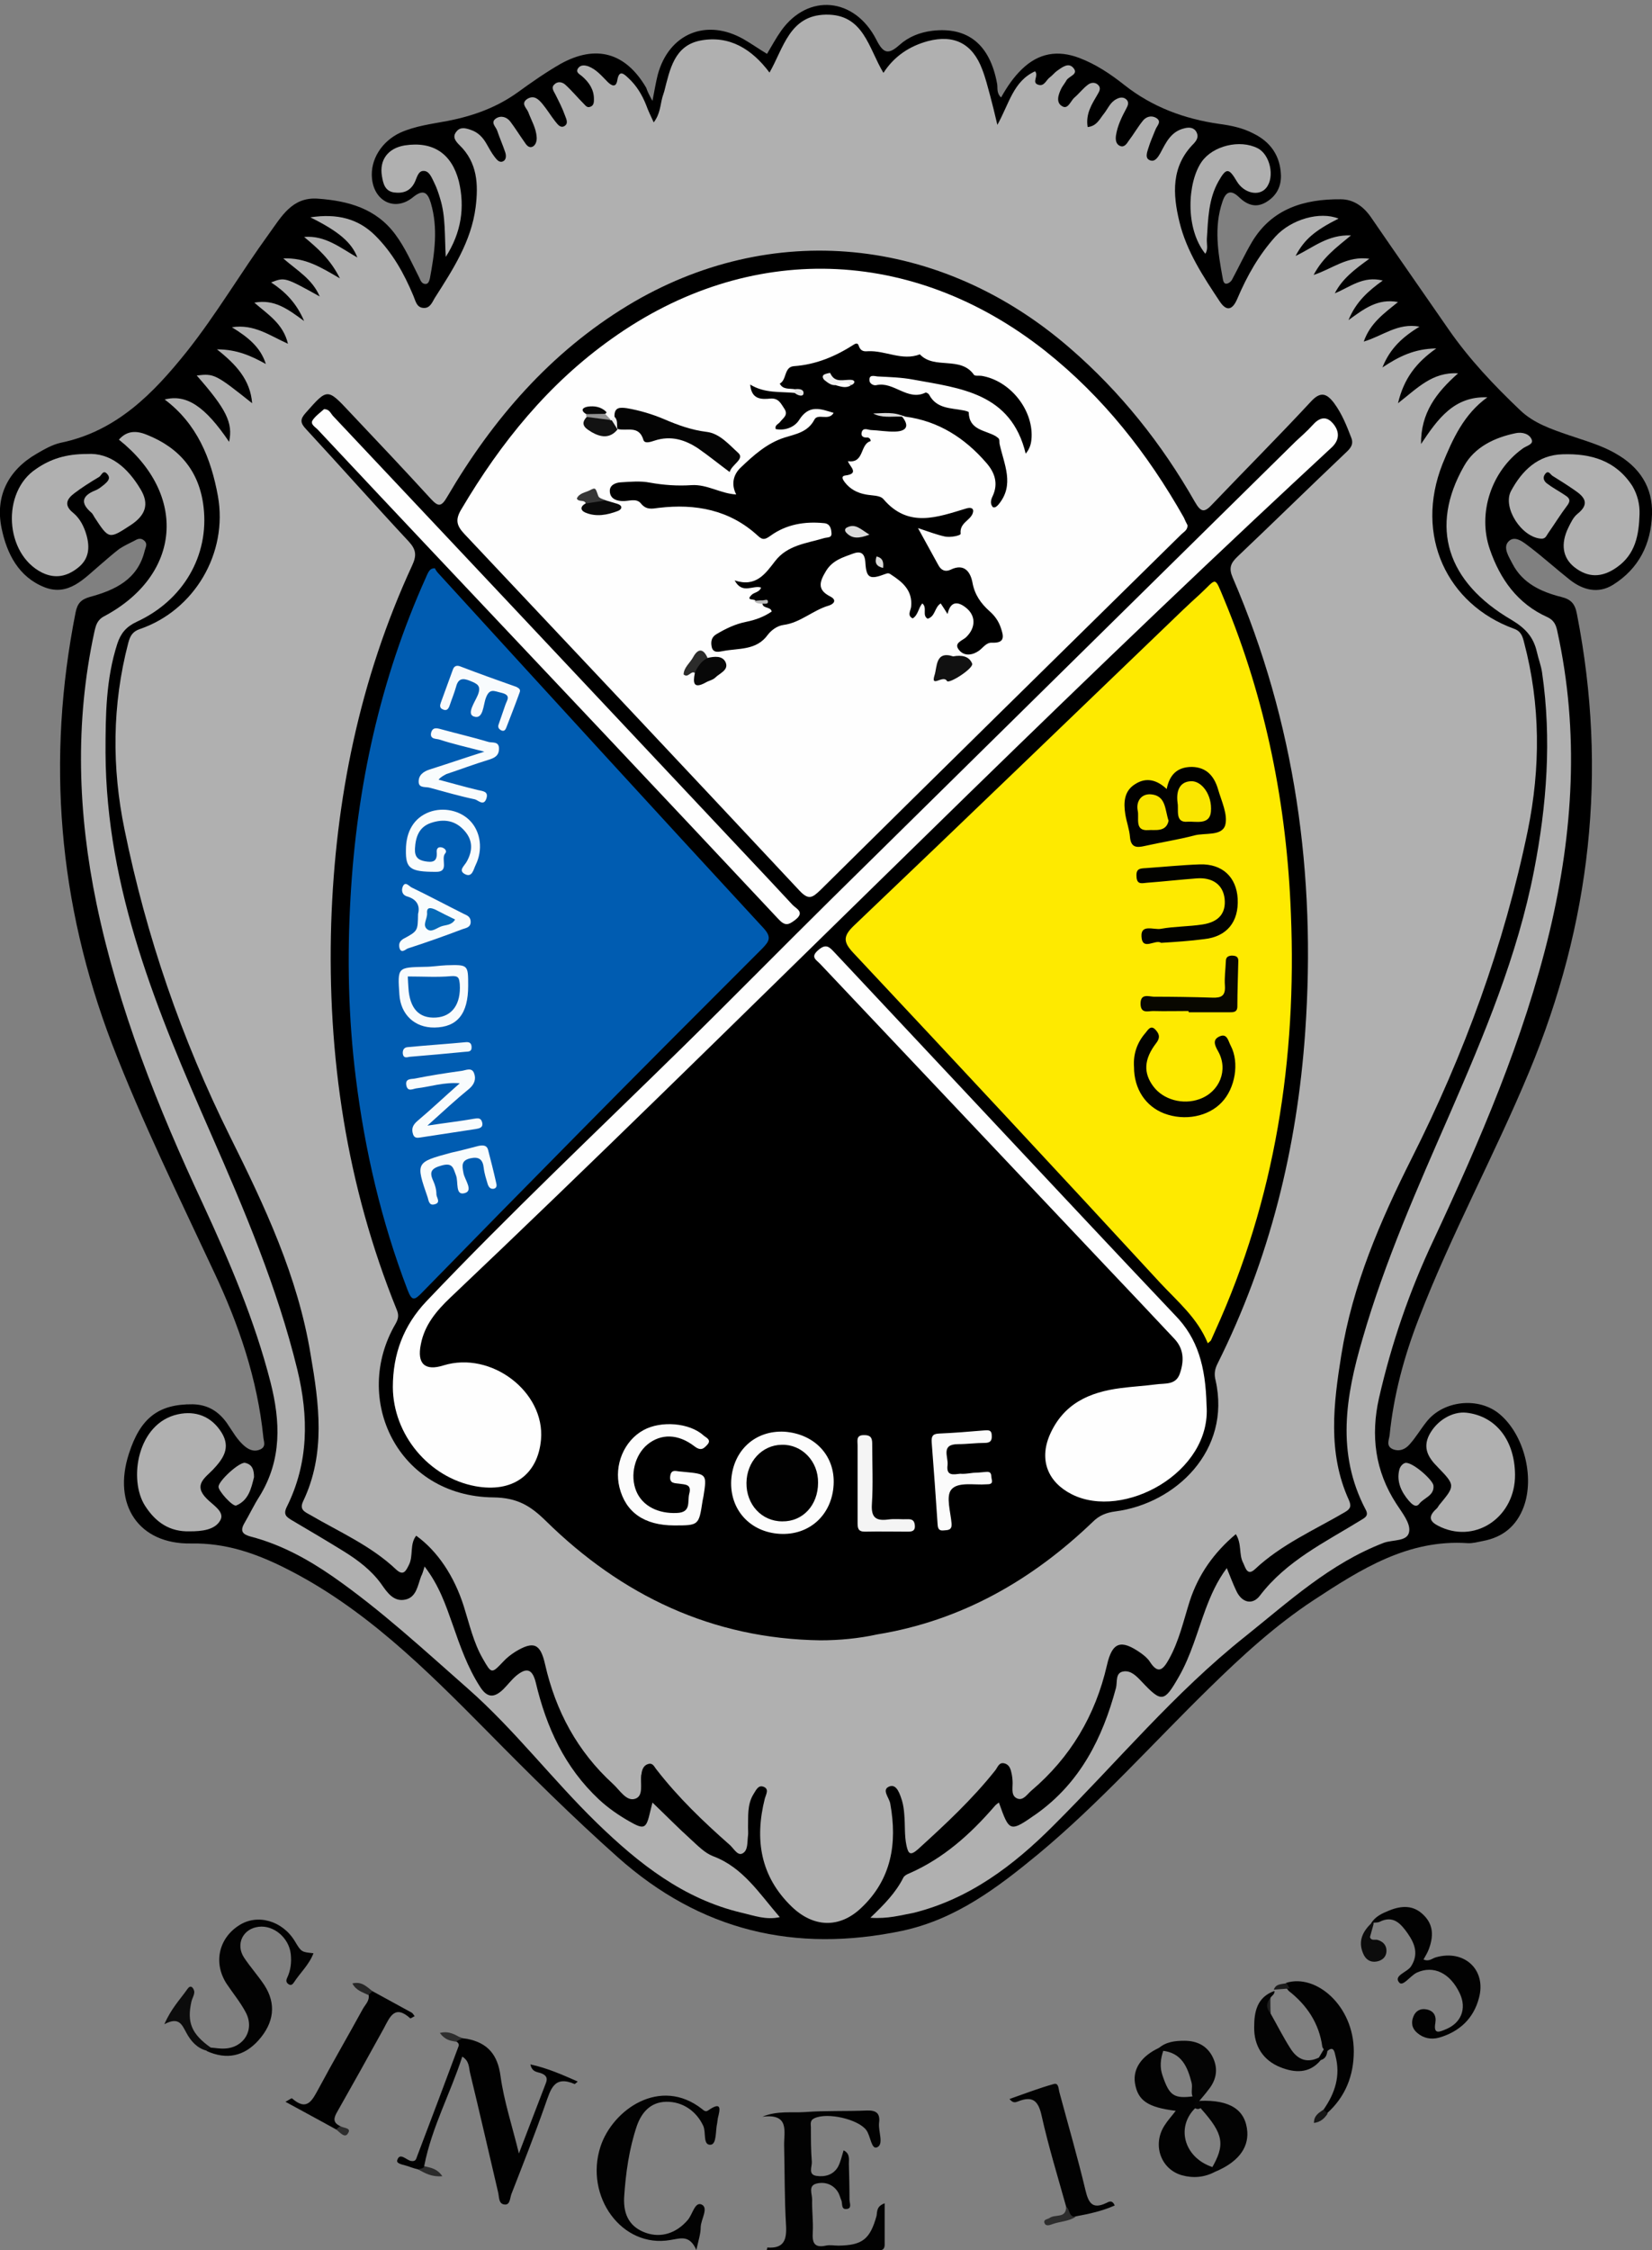 <?xml version="1.0" encoding="utf-8"?>
<!-- Generator: Adobe Illustrator 26.0.1, SVG Export Plug-In . SVG Version: 6.00 Build 0)  -->
<svg version="1.2" baseProfile="tiny" id="Layer_1" xmlns="http://www.w3.org/2000/svg" xmlns:xlink="http://www.w3.org/1999/xlink"
	 x="0px" y="0px" viewBox="0 0 530.7 722.7" overflow="visible" xml:space="preserve">
<rect x="0" y="0" width="530.7" height="722.7" fill="#808080" stroke="none"/>
<g>
	<path d="M209.6,32.4c0.7-3.6,1.1-6,1.7-8.4c3.6-13.3,15.7-18.2,27.6-11.4c2.6,1.5,5,3.2,7.5,4.7c1.5-2.5,2.9-5.1,4.6-7.5
		c8.6-12,23.5-10.7,30.5,2.9c2.3,4.6,3.9,4.9,7.5,1.7c2.9-2.6,6.5-4,10.4-4.5c11.5-1.4,18.6,4.4,20.9,16.9c0.3,1.4-0.3,3,1.3,4.5
		c1.9-3.4,4-6.5,6.7-9.1c5.4-5.2,11.5-6.2,18.4-3.6c5.3,2,10.1,5.2,14.5,8.7c9,7.1,19.3,10.9,30.5,12.5c3.8,0.5,7.6,1.3,11,3.1
		c5.5,2.7,8.6,7.2,8.8,13.4c0.1,3.8-1.6,6.8-4.9,8.7c-3.3,1.9-6.1,0.7-8.6-1.7c-2.7-2.6-4.3-1.6-5.3,1.5c-2.8,8.2-1.4,16.4,0.1,24.6
		c0.1,0.6,0.3,1.9,1.3,1.7c0.7-0.1,1.5-0.8,1.8-1.5c2.1-3.9,4-8,6.3-11.9C408.6,67,419,63.9,430.7,64c4,0,7.2,2.2,9.6,5.6
		c8.3,12.1,16.7,24.1,25,36.1c6.7,9.7,14.7,18.1,23.1,26.1c4.3,4.1,9.9,6,15.4,7.9c5.2,1.8,10.5,3.2,15.3,6
		c7.6,4.3,11.9,10.8,11.6,19.5c-0.3,9.5-4.2,17.4-12.5,22.6c-4.8,3-9.7,1.7-13.9-1.6c-4.3-3.4-8.4-7.1-12.7-10.4c-2-1.5-4.8-4-6.9-2
		c-2.1,2,0.1,5.1,1.2,7.3c3.2,6.2,9.2,9,15.6,10.6c3.3,0.8,4.5,2.3,5.1,5.6c9.9,50.6,4.4,99.4-15.4,147
		c-11.1,26.7-25,52.1-35.4,79.1c-4.7,12.1-8.1,24.6-9.4,37.6c-0.2,1.5-1.2,3.4,1,4.4c2.2,0.9,4.1,0,5.4-1.5c2-2.2,3.5-4.8,5.4-7.2
		c5.4-7,16.9-8.2,23.6-2.5c7.8,6.6,11.2,20.1,7.7,29.7c-2.3,6.2-6.7,9.8-13.1,11c-1.6,0.3-3.3,0.8-4.9,0.7
		c-19.2-1.3-34.4,8.4-49.5,18.3c-12.3,8.1-23.1,18-33.6,28.3c-18.2,17.8-35.2,36.9-54.8,53.2c-13.1,10.8-26.5,21-43.8,24.7
		c-34.4,7.2-64.8,0-91.3-23.6c-14.6-13-28.4-26.7-42.1-40.6c-19.7-19.9-39.5-39.7-65-52.4c-9.4-4.7-19-8-30-7.8
		c-16.9,0.3-25.3-12.5-20-28.8c3.7-11.6,9.6-16,20.5-15.9c4.8,0.1,8.2,2.2,10.9,5.9c1.9,2.7,3.4,5.7,6.1,7.8c1.3,1,2.9,1.6,4.7,0.8
		c2-0.9,1.1-2.6,1-3.9c-1.9-18.7-7.9-36.3-15.9-53.2c-11.3-24.2-23.1-48.2-32.7-73.1C18.7,290,14.9,243.9,24.3,196.6
		c0.6-2.9,1.8-4.1,4.6-4.9c8.1-2.2,15.4-5.6,17.6-14.9c0.3-1.1,1-2.2-0.2-3.2c-1.1-1-2.2-0.5-3.2,0.1c-1.6,0.8-3.3,1.6-4.8,2.6
		c-2.1,1.6-4.1,3.4-6.1,5.1c-5.2,4.4-10.2,10.2-17.9,7.2c-8.3-3.3-12.1-10.7-13.8-19c-2.1-10.2,2.1-18.6,11.3-23.9
		c2.4-1.4,5-2.9,7.7-3.5c18-3.7,29.8-15.9,40.6-29.4c9.5-12,17.3-25.3,26.3-37.7c4-5.5,7.4-11.9,15.7-11.3
		c9.7,0.7,18.7,3.1,24.9,11.5c3.2,4.3,5.3,9.2,7.7,13.9c0.4,0.9,0.8,2,2,2c1,0,1.2-1.1,1.4-1.8c1.5-8,2.7-16.1,0.3-24.2
		c-1-3.4-2.4-4.6-5.8-1.8c-5.7,4.6-12.4,1.3-13.1-6.1c-0.6-6,3.1-11.9,9.1-14.7c4.9-2.2,10.2-2.8,15.4-3.8
		c8.1-1.6,15.6-4.3,22.4-9.2c4.4-3.2,9-6.4,13.7-9.1c11.4-6.3,20.9-3.6,27.5,7.7C208,29.4,208.5,30.4,209.6,32.4z"/>
	<path fill="#020202" d="M284.2,707.6c0,4.7,0,9,0,13.2c0,1.2-0.4,1.9-1.7,1.9c-12.1,0-24.1,0-36.2,0c0.1-0.4,0.2-0.9,0.2-0.9
		c5.4,0.4,6.3-2.5,6-7.3c-0.5-8.5-0.4-17-0.6-25.4c-0.1-4.5,1.9-10.4-7-9.3c4.8-2,9.4-1.2,13.7-1.5c6.6-0.5,13.3-0.2,19.9-0.5
		c3.1-0.1,4.3,1,3.9,4c-0.3,2.7,1.6,6.8-0.6,7.8c-1.9,0.9-2.1-3.6-3.5-5.5c-2.6-3.5-12.5-5.8-16.7-3.8c-1.5,0.7-1.1,1.9-1.1,3
		c0,3.7,0,7.3,0.3,11c0.1,1.5-1.3,4.1,1.5,4.5c2.7,0.4,5.4-0.3,6.9-2.9c0.8-1.5,1.2-3.3,1.8-5.3c2.1,1,1.7,2.8,1.7,4.3
		c0.1,3.8,0.2,7.6,0.2,11.5c0,1.1,0.8,2.7-0.7,3c-2.1,0.4-1.5-1.7-1.9-2.7c-0.4-0.9-0.6-1.9-1.1-2.7c-1.6-2.6-4.4-3.4-7-2.7
		c-2.6,0.7-1.3,3.3-1.3,5.1c-0.1,3.5,0.4,7,0.2,10.5c-0.2,3.3,0.4,5.1,4.2,4.3c1.3-0.3,2.7,0,4,0c7.7-0.1,10.2-2,12.3-9.6
		C281.8,710,281.7,708.5,284.2,707.6z"/>
	<path fill="#010101" d="M134.3,696.7c-0.8-0.2-1.6-0.4-2.4-0.7c-1.5-0.7-4.7-0.9-4.3-2.2c0.8-2.7,2.9-0.1,4.4,0.2
		c1.6,0.3,1.7-0.7,2-1.5c4.5-11.8,8.9-23.5,13.3-35.3c0.3-0.7-0.2-1.3-0.8-1.6c0-1.9,1-1.4,2.1-1c0.5,0.1,1,0.1,1.5,0.2
		c6.6,1.3,9.8,5.1,10.7,12c1.1,8,3.7,15.8,5.9,24.8c3.2-8.3,5.9-15.5,8.7-22.7c0.6-1.6,0-2.4-1.4-3c-1.2-0.5-3.1-0.3-3.6-2.9
		c5.5,1.2,10.2,3.3,15.2,5.5c-0.7,0.6-0.9,0.8-1,0.8c-6.7-2.9-7.7,1.8-9.4,6.5c-3.4,9.7-7.2,19.3-10.9,28.8
		c-0.5,1.3-0.4,3.5-2.1,3.4c-2.1-0.1-1.8-2.4-2.2-4c-3-12.8-5.9-25.5-9-38.3c-0.4-1.7-0.2-3.8-2.5-5.2c-3.8,11.8-9.8,22.7-12.2,35
		C136.4,697.7,135.4,697.2,134.3,696.7z"/>
	<path fill="#020202" d="M223.7,722.6c-2.2-5-5.1-3.7-8.4-3.2c-15.5,2.7-27.6-14-22.4-30c3.9-11.9,19.2-22.6,32.6-12.1
		c0.6,0.5,1.2,1.1,2.1,0.4c4.4-3,3.7-0.2,3,2.6c-0.1,0.5-0.1,1-0.2,1.5c-0.6,2.5-0.1,6.8-2.1,7c-2.6,0.2-1.4-4-2.4-6.1
		c-2.2-4.7-6.6-7.8-11.9-7.7c-5.1,0.1-7.9,3.5-9.4,7.7c-2.5,7.4-3.6,15.2-4.1,23c-0.3,6.1,2.2,9.7,7,11.4c4.9,1.7,9.8,0.1,13.4-4.1
		c1.6-1.8,2.3-6,4.5-5c2.3,1.1-0.2,4.7-0.3,7.2C225.1,717.4,224.4,719.4,223.7,722.6z"/>
	<path fill="#010101" d="M119.7,639.5c4.2,2.3,8.4,4.6,12.6,6.9c0.3,0.2,0.6,0.7,0.9,1.1c-0.6,0.3-1.3,0.8-1.4,0.7
		c-5.1-4.6-6.6-0.3-8.6,3.4c-4.9,8.9-9.8,17.7-14.8,26.5c-1.2,2-1.6,3.6,0.9,4.7c0,0.9-0.2,1.6-1.3,1.1c-5.2-2.9-10.5-5.7-16.3-8.9
		c1.3-0.7,1.9-1.2,2.1-1.1c4.9,4.3,6.5,0.6,8.6-3.2c4.6-8.6,9.5-17,14.2-25.6c0.8-1.4,2.2-2.6,1.8-4.5
		C118.3,639.7,118.6,639.2,119.7,639.5z"/>
	<path fill="#020202" d="M67.7,657.6c1.5,0.1,3,0.4,4.5,0.3c6.3-0.3,9.7-6.2,6.7-11.7c-1.7-3.2-4.1-6.1-6.1-9.1
		c-4.3-6.6-2.6-14.5,3.9-18.7c5.9-3.9,14-1.6,18,5c2.1,3.5,2.1,3.5,6,3.9c-1.4,3.7-4.3,6.3-6.3,9.4c-0.4,0.6-0.9,1-1.6,0.6
		c-0.8-0.5-1-1.1-0.6-2c1.2-2.5,1.5-5.1,1.2-7.8c-0.6-5.2-5.5-9.3-10.3-8.7c-5.1,0.6-7.5,5.6-4.7,9.9c2,3,4.5,5.8,6.5,8.8
		c3.9,6,3.2,12.1-1.9,17.8c-4.6,5.1-10.2,6.3-16.6,3.4C66.3,657.6,66.6,657.1,67.7,657.6z"/>
	<path fill="#020202" d="M440.4,617.8c1.3-2.3,3.6-3.3,5.8-4.2c3.9-1.6,7.8-1.9,11.1,1.4c3.3,3.2,3.2,7,1.7,11
		c-0.4,1.1-1.1,2.2-1.7,3.3c1.8,0.8,2.8-0.4,4-0.7c9.1-2.6,16.3,4,13.8,13.1c-1.7,6.5-6.2,10.8-12.8,12.7c-2.6,0.7-5,0.2-7-1.5
		c-1.7-1.4-2.1-3.3-1.2-5.4c0.7-1.7,2.2-2.5,4-2.2c2.4,0.4,3.4,2,3,4.4c-0.7,3.9,1.5,2.8,3.4,2c4.9-2,6.7-6.6,4.5-11.4
		c-3.1-6.7-8.5-9.2-13.8-6.8c-2.2,1-4.6,4.8-5.8,3.1c-1.7-2.2,2.7-3.2,3.9-5.1c2.5-3.9,1.2-7.3-1.1-10.6c-2.2-3.1-4.6-5.9-9-3.7
		c-0.6,0.3-1.3,0.2-1.9,0.3C441,618.1,440.7,618.1,440.4,617.8z"/>
	<path fill="#020202" d="M342.5,708.7c-2.7-9.7-5.7-19.4-7.9-29.3c-1.1-5-3.1-6.3-7.6-4.5c-0.8,0.3-1.6,0.6-2.7-0.8
		c4.9-1.7,9.5-3.5,14.2-4.8c1.7-0.5,1.5,1.7,1.9,2.9c2.8,10.4,5.8,20.7,8.3,31.2c1,4.2,2.3,6.2,6.7,4.1c0.8-0.4,1.9-1.1,2.7,0.8
		c-4,1.8-8.2,2.7-12.5,3.5C342.2,713,343.1,710.1,342.5,708.7z"/>
	<path fill="#020202" d="M390.3,697.5c-3.4,1.8-7,2.1-10.6,1.1c-6.8-1.9-9.6-9.8-5.6-16c1-1.6,2.4-3.1,3.6-4.7
		c-9-1.1-12.2-3.3-13.1-8.9c-0.7-4.6,2.1-8.7,7.7-11.3c1-0.5,1.2,0.2,1.4,0.9c-0.9,2.7-1.2,5.3-0.2,8.1c2.2,6.4,3.6,7.4,10.2,6.5
		c1.8,1,1.2,2.3,0.4,3.7c-6.4,6.1-3.8,15.9,5.2,19C389.9,696.2,390.4,696.7,390.3,697.5z"/>
	<path fill="#020202" d="M425.2,677.5c3.7-5.3,5.5-10.9,3.8-17.3c-0.3-1.3-0.6-3.3-2.7-1.4c-0.7-0.2-1.2-0.7-1.5-1.4
		c-1-7.5-4.9-13.4-10.8-18c-0.6-0.7-1.2-1.5-0.8-2.6c9.5-3,21.7,7.3,21.7,22c0,7.8-2.7,14.6-8.6,19.9
		C425.3,679.1,424.9,678.6,425.2,677.5z"/>
	<path fill="#030303" d="M409.4,639.4c0.2,1.1-0.9,1.5-1.3,2.3c-0.4,1.7-0.6,3.3,0.1,5c2.1,3.7,4,7.5,6.3,11.1c2.1,3.4,5.1,5,9.2,3
		c0.5,0,0.7,0.3,0.6,0.8c-3.7,4.5-8.5,4.1-13,2.3c-5.5-2.2-8.5-6.8-8.4-12.9C402.9,646.1,403.8,641.4,409.4,639.4z"/>
	<path fill="#030303" d="M390.3,697.5c-0.4-0.3-0.8-0.6-1.2-0.9c4.6-7.8,4-11.2-3.2-19.3c-0.6-0.8-1-1.6-0.5-2.6
		c9.8-0.4,14.8,2.9,15.3,10C401,690.1,397.5,694.5,390.3,697.5z"/>
	<path fill="#040404" d="M385.3,674.7c0.3,0.6,0.7,1.2,1,1.8c-1,1.1-2,1.1-3,0c0.4-0.9,1.6-1.9,0-2.8c-0.9-1.5-0.1-3.2-0.5-4.8
		c-1.3-5.1-3.2-9.7-9.5-10.3c-0.4-0.3-0.7-0.6-1.1-0.8c2.4-2.1,5.4-2.4,8.3-2.4c4,0,7.4,1.6,9.2,5.5c1.8,3.9,0.9,7.4-1.7,10.5
		C387.2,672.5,386.2,673.6,385.3,674.7z"/>
	<path fill="#0C0C0C" d="M67.7,657.6c-0.4,0.3-0.9,0.7-1.3,1c-3.1-0.8-5.1-3.1-6.5-5.7c-1.4-2.5-2.3-5.4-7.1-2.8
		c2.2-5.1,5.1-8,7.4-11.3c0.4-0.6,1-1.1,1.6-0.5c0.4,0.4,0.7,1.2,0.6,1.7c-0.1,1-0.7,1.9-0.9,2.8C60,649.5,61.5,653.2,67.7,657.6z"
		/>
	<path fill="#0C0C0C" d="M440.4,617.8c0.3-0.1,0.6-0.1,0.9,0c-0.4,1.4-0.8,2.8-1.2,4.3c0.4,1.3,1.6,0.7,2.4,0.9
		c1.7,0.5,2.9,1.6,2.9,3.5c0,1.7-1,2.8-2.5,3.3c-2,0.6-3.7,0-4.7-1.8C436.1,623.9,437.5,620.6,440.4,617.8z"/>
	<path fill="#2D2D2D" d="M342.5,708.7c1.3,0.8,0.7,3.4,3.1,3.2c-2.3,1.6-5.3,1.5-7.8,2.5c-0.8,0.3-1.8,0.5-2.2-0.3
		c-0.6-1.4,0.9-1.3,1.6-1.8C339,711,342.5,712.6,342.5,708.7z"/>
	<path fill="#262626" d="M119.7,639.5c-0.5,0.4-0.9,0.8-1.4,1.2c-1.8-0.9-3.9-1.4-5.1-3.7C116.3,636.2,117.9,638.2,119.7,639.5z"/>
	<path fill="#2B2B2B" d="M134.3,696.7c0.7-0.3,1.6-0.1,2.1-1c1.9,0.5,4,0.7,5.7,3.2C138.6,699.2,136.5,697.9,134.3,696.7z"/>
	<path fill="#2E2E2E" d="M148.5,654.7c-0.7,0.3-1.4,0.6-2.1,1c-1.7-0.3-3.4-0.5-5.1-2.8C144.4,652.1,146.4,653.6,148.5,654.7z"/>
	<path fill="#161616" d="M425.2,677.5c0.4,0.4,0.9,0.9,1.3,1.3c-1,1.5-2.2,2.7-4.4,3C422.1,679.3,423.8,678.5,425.2,677.5z"/>
	<path fill="#2D2D2D" d="M108,683.9c0.4-0.4,0.9-0.8,1.3-1.1c1,0.7,3.7,0.5,2.5,2.3C110.8,686.9,109.2,684.8,108,683.9z"/>
	<path fill="#1C1C1C" d="M414.3,638.6c-1.7,0.1-3.4,0.3-5.1,0.4c0.7-2,2.6-1.7,4.1-2.1C413.6,637.4,414,638,414.3,638.6z"/>
	<path d="M424.3,661.6c-0.2-0.3-0.4-0.5-0.6-0.8c0.6-1,1.2-2.1,1.9-3.1c0.3,0.4,0.5,0.7,0.8,1.1
		C426.2,660.2,425.7,661.2,424.3,661.6z"/>
	<path fill="#B0B0B0" d="M397,492.7c-7,5.9-12,12.9-14.8,21.5c-2,6.3-3.4,12.8-6.7,18.7c-1.8,3.2-3.4,5-6.1,0.8
		c-0.7-1.1-1.8-2-2.9-2.8c-6.4-4.5-9.2-3.6-10.9,3.9c-3.7,16.1-11.7,29.6-24.3,40.3c-1.3,1.1-2.6,3.3-4.5,2.5
		c-2-0.8-1.5-3.1-1.5-4.9c0-1-0.1-2-0.3-3c-0.3-1.5-0.7-3-2.4-3.4c-1.7-0.4-2.1,1.3-2.9,2.3c-7.4,9.3-16,17.3-24.8,25.3
		c-2.4,2.1-3.1,1.6-3.7-1.2c-0.7-3.3-0.4-6.6-0.7-9.9c-0.1-1.5-0.3-3-0.7-4.4c-0.7-2.2-1.7-5.5-4-4.7c-2.8,1-0.1,3.6,0.2,5.6
		c2.3,12.7,0.4,24.3-9.4,33.5c-7,6.6-15.3,6.2-22.2-0.4c-10.2-9.8-12-21.7-8.7-34.8c0.4-1.4,1.5-3.1-0.5-3.8
		c-1.7-0.6-2.4,1.3-3.2,2.5c-2,3.3-1.6,7.1-1.7,10.7c0,0.8,0.1,1.7,0,2.5c-0.3,2.1,0.1,4.9-1.9,5.8c-1.6,0.7-2.8-1.9-4.2-3
		c-8.4-7.4-16.4-15.1-23.3-24c-0.7-0.8-1.1-2.2-2.6-1.8c-1.5,0.4-2,1.7-2.2,3c0,0.2,0,0.3-0.1,0.5c-0.4,2.7,0.9,6.8-2,7.7
		c-2.8,0.9-4.9-2.8-7.1-4.8c-11.4-10.4-18.4-23.4-21.8-38.4c-1.5-6.7-3.7-7.6-9.6-4c-1.4,0.9-2.7,1.9-3.8,3.1c-3.8,4-3.8,4-6.6-0.9
		c-3-5.2-4.3-11.1-6.1-16.8c-3.1-9.8-8.5-17.8-15.3-22.7c-2.2,2.8-0.8,6.5-2.4,9.5c-0.9,1.8-1.7,3.5-4,1.4
		c-8.1-7.7-18.3-12.1-27.7-17.6c-1.8-1-3.5-1.7-2.2-4.4c7.3-15.3,5.1-31.3,2.4-47C95.7,409.9,85,387.3,73.9,365
		c-15.6-31.4-26.9-64.3-33.9-98.6c-4.1-19.9-4-40,1.2-59.9c0.6-2.3,1.4-3.7,3.8-4.5c17.4-6,28.3-24.3,25-42.7
		c-2.2-12.1-6.7-23.2-17.1-31c7-1.8,13,2.2,20.7,13.6c1.3-6.1-0.9-10.5-10.4-21.3c5.6-0.7,6.1-0.4,17.8,8.9
		c-0.6-7.5-5.1-12.4-11.3-17.3c6.4,0,11,2.1,15.7,4.7c-1.7-5.4-5.7-8.6-10.9-11.8c7.1-1.1,12,2.6,18,5.3C91,104,86.1,101,81.7,97.2
		c6.5-1.2,10.8,2.1,16,5.9c-2.5-5.9-6.2-9.5-10.6-12.4c4.4-1.7,4.4-1.7,15.6,4.5C100.3,89.6,95.6,87,91,83c7.1-0.3,12,2.8,18.2,6.4
		c-3.1-6.2-7.2-9.7-11.5-13.3c6.8-0.6,11.8,3.6,17.1,6.6c-1.8-4.8-6-8.4-15.1-12.9c8.6-1.3,15.4,0.4,20.9,5.9
		c5.5,5.5,9.2,12.1,12.2,19.3c0.7,1.6,1,3.8,3.3,3.9c2,0.1,2.7-1.7,3.5-3.1c5.8-9.1,11.8-18.2,13.2-29.3c0.9-7.2,0.6-14.3-5.2-19.9
		c-1.2-1.2-2.4-2.6-1-4.3c1.2-1.6,2.9-1.2,4.6-0.6c2.4,0.8,3.9,2.4,5.1,4.5c0.8,1.4,1.6,2.9,2.6,4.2c0.7,0.9,1.6,2.1,2.9,1.3
		c0.9-0.6,0.8-1.9,0.5-2.8c-0.8-2.4-1.8-4.6-2.6-7c-0.4-1.2-2.3-2.6-0.3-3.9c1.6-1,3.4-0.4,4.5,1c1.6,2.1,3,4.4,4.5,6.5
		c0.6,0.9,1.4,2.2,2.7,1.6c1-0.5,1.4-1.8,1.3-3.1c-0.2-2.9-1.7-5.3-2.7-8c-0.5-1.3-2.6-2.8-0.2-4.3c2.1-1.2,3.5,0.2,4.7,1.6
		c1.5,1.8,2.7,3.8,4.1,5.6c0.7,0.8,1.5,2.2,2.8,1.7c1.7-0.8,0.8-2.4,0.4-3.5c-0.8-2.3-2-4.6-3.1-6.8c-0.5-1-1.4-2.1-0.4-3.1
		c1.1-1.2,2.6-0.9,3.6,0c2.1,1.9,3.9,4.1,5.9,6.1c0.6,0.6,1.1,1.4,2.1,1c1.2-0.4,1.2-1.5,1.2-2.5c0-3-1.5-5.3-3.8-7.3
		c-0.8-0.7-2.3-1.3-1.2-2.7c0.8-1,2-0.9,3.2-0.5c2.6,1,4.3,3.1,6.2,5c1.3,1.3,2.7,1.9,3.1-0.5c0.6-3.7,2.3-1.9,3.6-0.7
		c2.6,2.4,4.4,5.4,5.7,8.7c0.6,1.7,1.4,3.3,2.4,5.5c2.1-2.7,2.1-5.6,2.8-8.1c0.2-0.6,0.4-1.3,0.6-1.9c1.8-7,3.2-14.7,11.7-16.3
		c9.2-1.7,16.4,2.7,22.1,10.3c4.5-7.8,6.4-18.4,18.1-18.6c12.2-0.2,13.7,10.8,18.5,18.7c3.5-5.4,8.4-8.6,14.3-10.2
		c8.4-2.2,14.3,0.8,17.4,9c1.1,2.8,1.8,5.7,2.6,8.6c0.7,2.7,1.4,5.4,2.3,9.3c3.8-6.8,5.1-14,12.1-17.2c1.3,1.4-1.2,3.6,1,4.3
		c2,0.7,2.6-1.6,3.8-2.4c0.8-0.6,1.4-1.4,2.2-2c1.6-1.1,3.7-2.9,5.3-1c1.8,2.1-1.4,2.6-2.2,4c-0.5,0.9-1.1,1.6-1.6,2.5
		c-1,2-1.9,4.6,0.2,5.8c1.9,1.2,2.7-1.7,4-2.8c1.5-1.3,2.7-2.9,4.3-4.1c0.9-0.7,2.2-0.9,3.2,0c1.1,1,0.5,2.1-0.1,3.1
		c-1.8,3.1-3.9,6.2-3.2,10.5c3-0.3,3.9-2.7,5.4-4.5c1.2-1.6,1.9-3.5,3.9-4.5c1.1-0.6,2.3-0.7,3.2,0.2c0.8,0.8,0.5,1.8,0,2.7
		c-1.5,2.8-2.9,5.6-3.4,8.8c-0.2,1.4,0,2.9,1.4,3.4c1.3,0.5,2.1-0.8,2.7-1.7c1.6-2.1,2.9-4.4,4.6-6.5c1-1.2,2.6-1.7,4.1-0.9
		c2.1,1.2,0.4,2.5-0.1,3.8c-0.8,2-1.7,4-2.3,6c-0.4,1.3-1.2,3.3,0.6,3.9c1.6,0.6,2.6-1.2,3.3-2.4c1.8-3.4,3.4-6.9,7.7-7.9
		c1.5-0.4,3.1-0.3,3.9,1.3c0.7,1.4,0.1,2.5-0.9,3.6c-7.3,7.3-6.8,16.2-4.6,25.2c2.3,9.5,7.7,17.6,13,25.6c2.1,3.1,4,2.8,5.6-1
		c3.1-7.3,6.9-14,12.2-19.9c5.1-5.6,14.3-8.2,20.3-5.8c-7.7,3.9-11,6.7-13.8,12c5.7-2.7,10.3-6.9,17.8-6.6c-4.7,3.9-9,7-12,12.7
		c6.1-2,10.8-6.2,17.9-5.2c-4.7,3.4-8.7,6.4-11.1,11.1c4.9-2,9.1-5.7,15.4-4.1c-4.6,3.3-8.6,6.8-11,12.7c5.1-3.7,9.4-7,15.9-5.8
		c-4.4,3.6-8.9,6.7-11,12.7c6.1-1.8,10.9-6.1,17.9-4.8c-5.2,3.2-9.4,6.8-11.9,13.1c5.3-3.5,10.2-6,17.3-6.1
		c-6.4,4.5-10.4,9.6-12.3,17.6c6.2-4.8,11-10.1,19.3-9.6c-7,6.2-12,12.7-11.9,22.7c5.4-8.1,10.6-15.4,21.3-15
		c-7.5,5.4-11.1,13.3-14.4,21.4c-9.1,23,1.5,45.1,22.9,52.9c2.3,0.8,2.8,2.4,3.3,4.4c5.3,20,5.3,40.3,1.2,60.4
		c-7.6,36.8-20.4,71.8-37.3,105.3c-10.1,20.1-19,40.7-22.6,63.1c-2.5,15.6-4.5,31.4,2.4,46.6c0.8,1.8,0.7,2.8-1.2,3.9
		c-9.9,5.8-20.5,10.4-29,18.4c-2.4,2.2-3-0.5-3.7-2C397.9,499.3,399,495.8,397,492.7z"/>
	<path fill="#B0B0B0" d="M136.4,503.1c4.7,6.1,6.8,12.4,9,18.6c2.4,6.9,4.8,13.8,8.8,20c2.4,3.8,4.7,3.5,7.5,0.8
		c1.4-1.4,2.6-3,4.1-4.3c3.4-2.8,5.2-2.2,6.3,2.1c3.4,14.4,9.3,27.3,20.3,37.6c2.9,2.7,6.2,5,9.7,7c4.9,2.8,5.5,2.5,6.8-3.2
		c0.2-0.9,0.5-1.9,0.7-2.8c4.2,4,8.1,8,12.3,11.8c2.2,2,4.5,4.4,7.1,5.4c9.7,3.6,14.9,12,21.5,19.6c-4.4,1-8.3-0.5-12.2-1.4
		c-18.7-4.4-33.1-15.8-46.5-28.8c-14.3-13.9-26.5-30-41.5-43.2c-14.1-12.4-27.9-25.2-43.4-36c-8.1-5.6-16.7-10.3-26.3-12.8
		c-2.6-0.7-3.6-1.7-2.1-4.3c1.7-2.9,3.1-5.9,4.9-8.7c7.2-11.7,6.7-24,3.5-36.6c-5.1-19.9-13.1-38.6-21.7-57.2
		C50.7,355.7,38,323.9,31,290.2c-6-29-7-58.1-0.7-87.2c0.5-2.2,0.9-3.9,3.2-5.1c24.7-13.2,26.9-39,4.7-56.7c2.6-3,5.7-2.9,8.9-1.6
		c10.6,4.2,17,11.8,18.3,23.3c1.8,15.5-6.5,29.9-21.5,36.8c-3.4,1.6-5.1,3.7-6.2,7c-3.7,11.4-3.8,23.1-3.8,35
		c0.2,44,16.7,83.3,33.9,122.5c10.8,24.6,21.3,49.4,27.7,75.6c3.7,15.2,3.7,30-3.4,44.2c-1.2,2.5,0,3.2,1.6,4.2
		c5.6,3.3,11.2,6.6,16.7,10c4.5,2.8,8.8,6,12,10.4c1.9,2.7,4,6,7.9,5.1c3.5-0.8,3.9-4.6,5-7.5C135.7,505.5,135.9,504.7,136.4,503.1z
		"/>
	<path fill="#B0B0B0" d="M279.6,615.9c4.5-4.3,8.2-8.1,10.6-12.9c0.3-0.6,1.2-1.1,2-1.4c10.9-4.8,19.5-12.5,27.2-21.4
		c0.4-0.5,0.9-0.9,1.5-1.3c3.4,9.6,3.5,9.6,12.1,3.6c14-10,21.2-24.3,25.5-40.4c0.5-1.9-0.3-4.9,2.4-5.3c2.4-0.4,4.2,1.5,5.9,3.3
		c6.4,6.8,7.2,6.6,11.9-1.6c3.9-6.8,5.9-14.4,8.6-21.7c1.7-4.5,3.6-8.9,6.8-13.2c1.1,2.7,2,5.1,3.1,7.4c1.8,3.8,5.2,4.5,7.5,1.5
		c8.6-11.3,21-17.2,32.5-24.3c1.3-0.8,2.6-1.4,1.5-3.4c-9.5-18.1-6.4-36.4-1-54.8c7.2-25,17.7-48.6,28.1-72.4
		c11-25.3,21.7-50.7,27-78c4.1-21,5.7-42.2,2.6-63.5c-0.3-2.3-1.2-4.5-1.7-6.8c-1.1-4.7-3.6-7.5-8.1-10.2
		c-20.9-12.2-26.4-29.9-15.3-49.4c3.4-6.1,9.8-9.2,16.7-10.6c2-0.4,4.4,0.2,5.1,2.2c0.5,1.5-1.9,1.9-3,2.8
		c-10,7.2-14.5,20.7-10.5,32.3c3.3,9.6,8.9,17.5,18.5,21.8c2.1,1,2.8,2.5,3.2,4.6c7.1,32.3,5.1,64.5-2.5,96.4
		c-8.3,34.6-22.3,67-37.3,99.1c-7.7,16.3-13.5,33.2-17.5,50.7c-2.7,12-1.3,23.4,5.6,34c1.8,2.8,4.5,6.1,4.1,8.8
		c-0.4,3.4-5.3,2.6-8.2,3.7c-17.2,6.6-30.4,18.8-44.4,30c-22.8,18.1-41.3,40.5-61.8,60.9c-12.7,12.7-26.8,23.4-44.7,27.9
		C289.3,615.1,285.2,616.3,279.6,615.9z"/>
	<path fill="#B0B0B0" d="M27.9,145.8c7.6-0.5,13.2,4.5,17.3,11.4c2.8,4.7,1.6,8.3-3.3,11.5c-6.9,4.5-6.9,4.5-11.5-2.5
		c-0.4-0.6-0.6-1.2-1.1-1.6c-3.6-3.1-2.9-5.4,1.3-7.1c1.1-0.4,2-1.2,2.9-1.9c1-0.9,2.2-1.9,1-3.3c-1.4-1.7-1.9,0.5-2.7,0.9
		c-2.7,1.6-5.4,3.3-7.9,5.2c-2.4,1.8-3.5,3.8-0.4,6.3c2.2,1.8,3.5,4.4,4.3,7.2c1.1,4,0.8,7.6-2.7,10.4c-3.5,2.8-7.3,3.7-11.6,1.6
		c-12-6-13.1-25.9-1.9-33.3C16.2,147.4,21.2,145.8,27.9,145.8z"/>
	<path fill="#B0B0B0" d="M526.7,165.1c-0.2,6.7-1.3,12.9-7.3,17.1c-4.8,3.4-9.3,3.4-13.7-0.1c-3.7-3-4.4-7.4-1.9-12.6
		c0.8-1.6,1.6-3.4,3-4.5c4.1-3.3,2.1-5.5-1-7.6c-2.3-1.6-4.7-3.1-7.1-4.6c-0.7-0.5-1.3-1.9-2.3-0.6c-0.9,1.1-0.5,2.3,0.6,3.1
		c1.7,1.3,3.6,2.3,5.4,3.5c1.2,0.8,2.6,1.5,1.1,3.5c-2.2,2.9-4.1,6-6.2,9c-0.5,0.7-0.8,1.8-2.2,1.7c-6.3-0.4-12.5-10-9.7-15.3
		c3.5-6.5,8.6-11.6,16.6-11.8c9.1-0.3,17.1,2,22.4,10.2C526,158.8,526.8,161.9,526.7,165.1z"/>
	<path fill="#B0B0B0" d="M61,491.8c-6.5,0.2-11-2.9-14.4-8.2c-5.4-8.4-2.5-26.6,10.6-29.4c5.6-1.2,10.7,0.6,14,5.9
		c3,4.9,0.5,8.4-2.8,11.9c-2.5,2.6-6.4,4.9-2,9.3c1.9,2,5.9,4.2,4.4,6.9C69.1,491.4,64.7,491.8,61,491.8z"/>
	<path fill="#B0B0B0" d="M486.7,473.6c0.1,13.3-12.2,22-23.7,16.9c-3.1-1.4-4.9-2.9-1.6-5.9c0.4-0.3,0.6-0.8,0.9-1.2
		c5.2-6.3,5.3-6.3-0.5-12.3c-2.9-2.9-4.8-6-2.7-10.2c2.4-4.7,7.5-7.7,12-7.2C480.6,454.8,486.6,462.6,486.7,473.6z"/>
	<path fill="#AFAFAF" d="M387.2,81.5c-6.6-8.2-5.7-23-1.2-29.5c3.6-5.2,12.3-7.3,18-4.4c4,2,5.6,9.2,2.8,12.7
		c-2.3,2.9-7.2,1.8-9.5-2.1c-2.6-4.4-3.4-4.3-5.9,0.1c-3.2,5.7-3.3,12.1-3.7,18.4C387.6,78.3,388.2,80,387.2,81.5z"/>
	<path fill="#B0B0B0" d="M143.2,82.5c-0.4-6.9,0-12.9-1.8-18.7c-0.5-1.7-1.1-3.5-1.9-5.1c-0.8-1.6-1.6-3.9-3.5-3.8
		c-1.7,0-2.1,2.3-2.8,3.7c-1.4,2.8-3.7,3.6-6.7,3.2c-2.9-0.5-3.4-2.9-3.8-5.2c-0.9-5.2,1.9-9,7.3-9.9c9.1-1.4,15.1,2.6,17.4,11.5
		C149.4,66.6,148.2,74.7,143.2,82.5z"/>
	<path fill="#AEAEAE" d="M81.6,474.4c-0.9,3.6-1.7,7.4-5.7,9.1c-1.1,0.5-5.9-4.8-5.7-6.1c0.2-2,6.7-7.9,8.5-7.6
		C81.1,470.3,81.6,472.1,81.6,474.4z"/>
	<path fill="#AEAEAE" d="M451.6,469.8c2.4-0.1,8.7,5.5,8.9,7.3c0.3,3.3-3.1,3.9-4.6,5.9c-1.1,1.4-2.5-0.1-3.3-1
		c-2.4-2.8-4-6.1-3.1-9.9C449.8,470.8,450.8,469.9,451.6,469.8z"/>
	<path fill="#1E1E1E" d="M408.2,646.7c-1.4-1.6-1.6-3.3-0.1-5C408.1,643.4,408.1,645.1,408.2,646.7z"/>
	<path d="M263.5,526.8c-34.7-0.5-63.8-14.4-88.2-38.4c-4.9-4.8-9.1-7.4-16.8-7.5c-30.7-0.3-45.6-31.6-31.4-55.8
		c0.9-1.6,1.1-2.8,0.3-4.6c-16.1-39.8-22.3-81.3-21-124c1.3-39.9,9.2-78.5,26-114.9c1.5-3.2,1.3-5.1-1.1-7.7
		c-11.1-11.9-21.9-24.1-33-36.1c-1.9-2-1.9-3.2-0.1-5.2c7-7.9,6.9-8,14.2-0.2c8.7,9.2,17.4,18.4,25.9,27.7c2.4,2.6,3.4,2.9,5.4-0.6
		c14.6-24.9,33.1-46.3,58-61.4c45.8-27.7,100.4-22.4,142,13.7c16.3,14.1,29.5,30.7,40.1,49.3c2.1,3.7,3.2,3.5,5.8,0.7
		c10.5-11,21.2-21.7,31.5-32.8c3.1-3.4,5.1-2.7,7.5,0.5c2.5,3.4,4,7.2,5.5,11.1c0.9,2.3-0.5,3.6-2,5c-11.6,11-23,22.2-34.6,33.2
		c-2.2,2.1-2.8,3.7-1.5,6.7c20.1,46.6,26.8,95.4,23.3,145.8c-2.6,37.4-11.4,73.1-28.2,106.7c-0.9,1.8-1.1,3.4-0.6,5.3
		c5.1,22.6-12.9,39.6-32.2,42.1c-3,0.4-5.2,1.3-7.3,3.4c-19.5,18.7-42.2,31.7-69.2,36.1C275.9,526.2,269.7,526.8,263.5,526.8z"/>
	<path fill="#FEFEFE" d="M381.5,168.7c0,1.6-1.2,2.1-2,2.9c-38.7,38.1-77.4,76.1-116,114.3c-2.6,2.5-3.8,3.2-6.7,0.1
		C221,247.7,185,209.5,149.1,171.4c-2.5-2.7-2.9-4.6-0.8-8c12.6-21.3,27.9-40.2,48.2-54.6c44-31.4,96.7-29.8,139.4,4
		c18.5,14.7,32.8,32.9,44.4,53.4C380.7,167.1,381.1,168,381.5,168.7z"/>
	<path fill="#FEEA00" d="M388,431.4c-3.3-8.1-9.7-13.4-15.2-19.3c-32.7-35.5-65.6-70.8-98.6-106c-3.3-3.5-3.5-5.4,0.2-8.9
		c35.3-33.6,70.4-67.5,105.6-101.3c1.8-1.7,3.6-3.4,5.5-5.1c5.5-5.1,4.5-6.1,7.8,1.8c13.4,32.3,20.1,66.1,21.4,100.9
		c1.9,46.5-5,91.5-24.4,134.1c-0.4,0.9-0.8,1.8-1.2,2.7C389,430.6,388.7,430.8,388,431.4z"/>
	<path fill="#005CB1" d="M139.7,182.5c0.1,0.2,0.5,1,1.1,1.6c34.8,38.1,69.6,76.2,104.6,114.1c2.6,2.9,1.6,4.2-0.5,6.4
		c-19.9,19.9-39.8,39.8-59.6,59.9c-16.6,16.8-33.2,33.7-49.7,50.6c-2.5,2.6-3.3,2.8-4.7-0.9c-8.4-22-13.7-44.7-16.6-68.1
		c-2.4-19.2-2.8-38.5-1.7-57.8c2-35.6,9.5-70.1,24.2-102.8C137.8,183.1,138.3,182.5,139.7,182.5z"/>
	<path fill="#FEFEFE" d="M126.2,445.5c0-10.6,3.4-19.8,10.8-27.6c26.6-28,54.7-54.5,82.3-81.6c15.8-15.5,31.3-31.3,47.1-46.9
		c49.9-49.2,99.9-98.4,149.8-147.6c1.8-1.7,3.7-3.3,5.4-5.2c2.1-2.4,4.4-3.3,6.7-0.5c2,2.4,2.1,5.1-0.4,7.5
		c-8.4,7.8-16.8,15.6-25.2,23.5c-41.1,38.6-81.6,78-121.9,117.5c-45.2,44.2-90.3,88.7-136.2,132.2c-4.4,4.2-8.2,8.7-9.4,14.9
		c-1.3,6.3,1.3,8.7,7.3,6.8c15.3-4.7,32.6,8.5,31.3,23.8c-1,11.4-9.2,17.2-21.1,15C137.7,474.5,126.3,460.7,126.2,445.5z"/>
	<path fill="#FEFEFE" d="M387.6,451.3c1.7,21.6-26.7,37-43.3,28.6c-7.7-3.9-10.5-11-7.1-19c4.4-10.1,12.7-13.8,22.8-15.1
		c3.8-0.5,7.6-0.7,11.4-1.2c2.8-0.4,6.3,0.3,7.6-3.4c1.4-4,1.4-7.9-1.7-11.2c-7.3-7.8-14.6-15.5-21.9-23.2
		c-30.6-32.4-61.3-64.8-91.9-97.2c-1.3-1.4-3.3-2.2-0.6-4.5c2.5-2.2,3.6-0.9,5.2,0.8c16.5,17.6,33,35.2,49.5,52.8
		c19.9,21.2,39.8,42.5,59.8,63.6C384.8,429.8,387.3,438.9,387.6,451.3z"/>
	<path fill="#FEFEFE" d="M104.1,131.4c1.7,0,2.1,1.3,2.8,2.1c39.1,41.5,78.2,83.1,117.3,124.7c10.1,10.8,20.3,21.5,30.4,32.4
		c1.1,1.2,4.1,2.3,0.9,4.8c-2.2,1.7-3.3,2.1-5.5-0.3c-37.2-39.7-74.5-79.2-111.9-118.8c-12-12.7-23.9-25.4-35.9-38.2
		c-0.8-0.9-2.6-1.8-1.8-3.1C101.3,133.6,102.9,132.5,104.1,131.4z"/>
	<path fill="#FCFCFC" d="M267.8,476.8c-0.5,9.7-7.8,16.4-17.4,15.8c-9.5-0.6-16-7.8-15.5-17.2c0.6-9.6,7.7-16.1,17.1-15.6
		C261.7,460.5,268.3,467.5,267.8,476.8z"/>
	<path fill="#FCFCFC" d="M216.6,489.9c-9.6,0-15.6-4.2-17.6-12.2c-1.8-7.2,1.5-15,7.7-18.4c5.6-3.1,14.8-2.4,19.3,1.7
		c0.8,0.7,2.7,1.4,1.2,3c-1.1,1.2-2,2.1-4.1,0.5c-5.3-4.1-10.8-4.1-15.1-0.6c-4.1,3.4-5.7,9.9-3.6,15c2,4.8,7.1,7.3,13.1,7
		c4.6-0.2,3.3-3.6,3.9-6.1c0.9-3.2-1.3-3-3.2-3.3c-1.4-0.2-3.2,0-2.9-2.4c0.3-2.5,2.1-1.5,3.4-1.5c0.3,0,0.7,0.1,1,0.1
		c7.4,0.7,7.4,0.7,6.3,7.8c-0.1,0.5-0.2,1-0.3,1.5C224.5,489.9,224.5,489.9,216.6,489.9z"/>
	<path fill="#FBFBFB" d="M312.7,473c0.6,0,2.4-0.1,4.2-0.3c1.9-0.1,1.4,1.3,1.7,2.4c0.4,1.5-0.6,1.6-1.7,1.6
		c-3.9,0.3-9.2-0.9-11.3,1.7c-1.8,2.2-0.2,7.2,0.1,11c0.1,2-1.1,2-2.5,2.1c-1.7,0.2-1.9-0.7-2-2c-0.6-8.8-1.2-17.5-1.9-26.3
		c-0.1-1.8,0.2-2.7,2.3-2.8c4.8-0.2,9.6-0.6,14.4-1c1.4-0.1,2.6-0.3,2.6,1.7c0.1,1.8-0.7,2.3-2.3,2.3c-2.8,0-5.6,0.4-8.5,0.4
		c-5.7,0-3.1,4.1-3.4,6.7c-0.5,3.7,2,3,4.1,2.8C309.5,473.4,310.4,473.3,312.7,473z"/>
	<path fill="#F4F4F4" d="M275.5,476.1c0-4,0-8,0-11.9c0-1.5-0.6-3.4,2.2-3.3c2.5,0,2.5,1.5,2.5,3.2c0,6.3,0.3,12.6-0.1,18.9
		c-0.3,4.4,1.3,5.5,5.2,5c2.1-0.3,4.3,0,6.5-0.1c1.5,0,2,0.7,2.1,2.1c0.1,1.6-0.8,1.9-2.2,1.9c-4.6,0-9.3-0.1-13.9,0
		c-2.2,0-2.3-1.2-2.3-2.9C275.5,484.8,275.5,480.4,275.5,476.1z"/>
	<path d="M255.3,125c-1.7-0.3-3.8,0.2-4.8-1.8c2.3-1.2,1.3-5.3,4.5-5.6c7.2-0.5,13.5-3.2,19.4-7c1.3-0.8,1.4,0.4,1.6,0.8
		c0.6,1.4,1.6,1.5,2.8,1.4c5.6-0.3,11,3.2,16.7,1c4.7,5,13.1,0.4,17.4,6.6c0.3,0.4,1.6,0.2,2.4,0.3c9.1,1.5,16.5,10.7,16.1,19.7
		c-0.1,1.8-0.4,3.5-1.9,5.3c-4.7-19.5-20.9-21-36.2-23.8c-3.7-0.7-7.6-0.8-11.4-1c-1-0.1-2.7-0.7-2.6,1.2c0,1.1,1.3,1.8,2.2,1.6
		c5.6-1.3,10,5.2,15.8,2.4c0.3-0.1,1,0.3,1.2,0.7c2.4,4.5,6.9,4.2,11,5c0.6,0.1,1.7,0.4,1.7,0.6c0.1,5.8,5.3,5.7,8.7,7.7
		c0.3,0.2,0.5,0.4,0.8,0.6c0.5,0.5,0.3,1.2,0.4,1.8c1.4,6.6,5,13.2-0.4,19.6c-0.5,0.5-0.9,1-1.7,0.8c-1.1-1.1-0.6-2.6-0.1-3.6
		c1.9-4.1,0.6-7.6-2-10.6c-6.9-8-15.4-13.5-26.1-14.9c-2-0.9-4.1-0.3-7.4-0.5c2.9,0.3,4.7-0.4,6.4,0.5c2.5,3.1,1.3,4.7-2.2,4.8
		c-2.6,0.1-5.3-0.4-7.9-0.5c-1-0.1-2.5-0.9-2.9,0.8c-0.3,1.3,0.7,1.7,1.8,1.6c0.9,0,1.3,1.1,1,1.2c-3.4,1-1.9,7.2-7.2,6.4
		c0.4,1.6,3.9,4-0.8,4.6c-1.6,0.2-0.8,1.4-0.2,2.2c1.7,2.2,4,3.4,6.7,3.9c2,0.4,4.6,0.2,5.7,1.5c8,9.4,17.3,5.8,26.6,3
		c1.6-0.5,2.6,0,2.1,1.5c-0.8,2.4-4.3,3.1-3.9,6.6c0.1,0.6-3.3,1.3-5.1,0.9c-2.7-0.6-5.3-1.6-8.6-2.7c2.4,4.4,4.5,8.2,6.6,12
		c0.9,1.6,2.2,2.1,3.8,1.4c4.6-2.3,6.5,0.9,7.1,4.1c0.7,3.9,2.7,6.7,5.5,9.2c1.7,1.5,2.9,3.2,3.6,5.3c0.9,2.6,1.5,5-2.8,4.8
		c-1.8-0.1-2.8,1.5-4.1,2.5c-1.9,1.4-4.5,2-6.3,0.1c-2.3-2.5,0.9-3.2,2.1-4.4c3.1-3,3.2-7-0.3-9.6c-2.5-1.9-4.8-1.9-5.7,2.2
		c-0.9-1.4-1.5-2.4-2.2-3.4c-2,1.2-1.7,4.2-4.2,4.9c-1.9-1.1,0-3.5-1.7-4.9c-1.3,1.4-1.3,3.7-3.1,4.8c-1.9-0.9-0.6-2.6-0.5-3.8
		c0.5-5.2-2.8-7.9-6.5-10.3c-0.5-0.4-1-0.5-1.7-0.2c-5,1.9-6.2,1.5-6.5-3.6c-0.2-3.4-1.8-3.7-4-2.9c-3.2,1.2-6.5,2.1-8.6,5.5
		c-2,3.3-3.1,6,1.2,8.2c2.6,1.3,1,2.6-0.4,3c-5.1,1.5-9.1,5.5-14.5,6.2c-2.1,0.3-3.9,1.7-5,3.1c-3.7,5.2-9.4,4.3-14.5,5.3
		c-1.2,0.2-3.2,0.8-3.6-1.5c-0.3-1.6,0-3,1.5-3.9c3-1.8,6.1-3.3,9.6-4c3-0.6,5.7-1.6,8.2-3.3c-0.3-1.7-2.9-0.8-3-2.7
		c-0.3-1.4-1.7-0.1-2.3-0.9c-0.6-0.5-3,0.1-1.2-1.7c0.8-0.9,2.5-0.8,3.1-2.4c-2.6-0.9-6,2.3-8.5-2.3c6.9,2.3,9.9-2.2,13-6.2
		c4-5.2,10.2-5.7,15.8-7.4c1.1-0.3,2.5,0,2.3-1.7c-0.1-1.6-0.6-3-2.5-3.1c-6.1-0.6-12,0.4-17,4c-1.7,1.2-2.5,1.6-4.1,0.1
		c-9.1-8.4-20.1-10.4-31.9-9c-2.2,0.3-4,0.7-5.7-1.4c-1.5-1.9-4.1-0.6-6.2-0.8c-2.1-0.1-3.7-1-3.8-3.1c-0.1-2,1.8-2.8,3.5-2.9
		c3.1-0.2,6.4-0.5,9.4,0.1c4.5,0.8,8.9,1.1,13.4,0.8c5-0.3,9.2,2.7,14.3,3c-1.7-3.3-0.9-6.4,1.4-8.6c4.2-4,8.5-7.9,14.2-9.7
		c3.5-1.1,7.4-1.7,9.5-5.7c1.1-2.2,4.6,0.5,6.2-2.2c-4.2-1.3-7.9-2.8-11.1,2.3c-1.4,2.2-4.4,3.5-7.5,2.9c-0.4-1.3,0.9-1.6,1.4-2.3
		c1-1.3,2.7-2.2,1.4-4.2c-1.1-1.6-1.8-3.5-4.5-3.3c-3,0.3-6.1,0.3-6.5-4.5c4.7,2.9,9.7,2.2,14.5,2.7
		C256,125.8,255.8,125.4,255.3,125z"/>
	<path fill="#040404" d="M197.4,133.8c-0.1-3.1,1.8-3,4-2.7c4.1,0.7,8.1,1.9,11.9,3.5c4.4,1.9,8.8,3.5,13.7,4.1
		c4.2,0.5,7.2,4.1,10.1,6.7c2.3,2-2,3.7-2.7,6.2c-3.5-2.6-6.7-5.2-10-7.5c-4.3-2.9-8.9-4.3-14.1-2.6c-1.2,0.4-3.2,1.1-3.6-0.2
		c-1.4-4.8-5.3-2.8-8.2-3.5c-0.2-0.1-0.3-0.3-0.5-0.4C197,136.3,198.1,134.9,197.4,133.8z"/>
	<path fill="#111111" d="M306.2,210.8c2.7-0.5,5.1-0.1,6.1,2.3c0.6,1.5-7.5,6.7-8.1,5.6c-1.2-2.1-5.3,2.4-4-1.8
		C301.1,214.3,300.4,208.9,306.2,210.8z"/>
	<path fill="#080808" d="M227.3,211.3c2.2-0.5,4.8-0.8,5.8,1.4c1.1,2.5-1.9,3.5-3.3,4.9c-0.8,0.8-2.1,1-3.1,1.6c-4,2.2-4.1,0-3.5-3
		C222.7,212.9,224.1,211.3,227.3,211.3z"/>
	<path fill="#121212" d="M198.4,137.9c-2.5,3.1-5.5,2.5-8.3,0.9c-1.4-0.9-4.1-2.2-1.7-4.8c3-2.7,5.3,0.1,7.9,1l0.1-0.1
		C197.9,135.4,197.6,137,198.4,137.9L198.4,137.9z"/>
	<path fill="#0A0A0A" d="M194.6,160.7c1.2,0.4,2.5,0.7,3.7,1.1c1.9,0.6,1.5,1.8,0.2,2.3c-3.4,1.3-7,2-10.5,0.5
		c-1.6-0.7-1.6-2,0.1-2.9C189.9,159.1,192.3,160.4,194.6,160.7z"/>
	<path fill="#2C2C2B" d="M227.3,211.3c-2,1-3.2,2.8-4.1,4.8c-1.3-0.8-2.1,1.8-3.6,0.5c0.1-2.3,2.1-3.7,3.1-5.6
		C224.3,208.1,226,208.3,227.3,211.3z"/>
	<path fill="#383838" d="M194.6,160.7c-2.1,0.3-4.3,0.7-6.4,1c-0.5-1.4-2.3-0.3-2.9-1.6c0.8-1.8,2.8-1.9,4.3-2.7
		c1.7-0.9,1.7-0.7,2.6,1.9C192.4,160,193.7,160.3,194.6,160.7z"/>
	<path fill="#080808" d="M188.3,133c-1.9-1.2-1.2-2.1,0.5-2.4c2.1-0.3,4.2,0,5.9,1.6c0.1,0.1,0.1,0.3,0.1,0.4
		c-0.1,0.1-0.2,0.2-0.4,0.3C192.4,133.7,190.3,133.5,188.3,133z"/>
	<path fill="#DBDBDB" d="M289.4,133.8c-3-0.1-6.1,0.5-8.9-1c3.4-0.1,6.8-0.6,10,1C290.1,133.8,289.7,133.8,289.4,133.8z"/>
	<path fill="#939393" d="M188.3,133c2,0,4.1-0.1,6.1-0.1c0.6,0.7,1.3,1.3,1.9,2c-2.6-0.3-5.3-0.7-7.9-1
		C188.3,133.6,188.3,133.3,188.3,133z"/>
	<path fill="#E3E3E3" d="M255.3,125c1.4-0.2,3.1,0,2.8,1.5c-0.2,1-1.9,0.5-2.8-0.3C255.3,125.8,255.3,125.4,255.3,125z"/>
	<path fill="#EEEEEE" d="M198.4,137.9c-0.7-1-1.3-2.1-2-3.1c0.3-0.3,0.6-0.7,0.9-1C198.7,134.9,198,136.6,198.4,137.9z"/>
	<path fill="#B9B9B9" d="M242.3,193c0.8-0.1,1.6-0.2,2.5-0.2c0.7,0.1,1.9-0.7,1.9,0.5c0,0.9-1.3,0.5-2.1,0.6
		C243.7,193.8,242.9,193.8,242.3,193z"/>
	<path fill="#010100" d="M374.8,253.4c0.9-4.6,3.4-7.1,8.1-7.1c4.8,0.1,7.2,3.1,8.4,7.2c1.1,3.8,3.2,8.1,2.3,11.5
		c-1.1,3.6-6.5,2.4-9.9,3.3c-5.3,1.4-10.7,2.2-16,3.4c-2.6,0.6-4.4,0.5-4.7-2.9c-0.2-2.5-1.1-4.8-1.5-7.3c-0.6-3.8-0.4-7.5,3.2-9.7
		C368.3,249.5,371.7,250.5,374.8,253.4z"/>
	<path fill="#020200" d="M373,302.8c-1.8-1.3-6.1,2.8-6.3-2.1c-0.2-4,4-2,6.2-2.4c4.4-0.8,8.9-0.7,13.4-1.4c5.3-0.8,7.6-3.7,7.1-8.3
		c-0.5-4.4-3.8-6.9-9-6.5c-5.3,0.4-10.6,1-15.9,1.4c-1.5,0.1-3.3,0.8-3.4-2c-0.2-2.6,1.2-2.6,3-2.7c5.8-0.4,11.6-1,17.4-1.2
		c7.2-0.2,11.7,4.1,12.1,11c0.4,7.5-3.5,12.2-10.7,13C382.3,302.2,377.8,302.5,373,302.8z"/>
	<path fill="#020200" d="M364.3,342.7c-0.3-4.2,1-7.9,3.7-11c0.7-0.8,1.6-2.6,3.1-1.1c1,1.1,1.9,2.3,0.4,4.3c-4.1,5.3-4.2,9.7-1,14
		c3.2,4.3,9.5,6,14.8,4.1c6.5-2.3,9.4-9.4,6-15.4c-1.2-2.1-1.8-3.8,0.6-4.8c2.4-1,2.7,1.7,3.5,3.1c2.8,5.4,1.4,13.6-2.9,18.1
		c-4.3,4.6-11.9,6.1-18.5,3.6C368,355.3,364.3,349.7,364.3,342.7z"/>
	<path fill="#080700" d="M381.8,324.7c-3.8,0-7.6,0.1-11.4,0c-1.6,0-3.9,0.9-4-2.2c-0.1-3.5,2.5-2.5,4.2-2.4
		c6.3,0,12.6,0.1,18.9,0.3c2.9,0.1,4.2-0.6,4-3.8c-0.2-2.6,0.2-5.3,0.3-7.9c0-1.2,0.6-1.7,1.8-1.8c1.4,0,2.3,0.3,2.2,1.9
		c-0.1,4.8-0.3,9.6-0.3,14.4c0,2-1.4,1.9-2.7,1.9c-4.3,0-8.6,0-12.9,0C381.8,324.9,381.8,324.8,381.8,324.7z"/>
	<path fill="#F9FCFD" d="M140.9,250.4c4.2,1.1,8.3,2.3,12.5,3.3c1.7,0.4,3.7,0.4,2.8,2.9c-0.9,2.4-2.7,0.3-3.7,0.1
		c-4.8-1-9.6-2.4-14.4-3.7c-1.3-0.4-3.5,0.2-3.6-1.8c-0.1-2.2,1.4-3.4,3.6-4.1c5.4-1.7,10.6-3.5,17.5-5.7
		c-5.8-1.5-10.2-2.5-14.5-3.9c-0.9-0.3-3.1,0-2.6-2.2c0.5-1.8,1.8-1.5,3.2-1.1c5.1,1.4,10.3,2.6,15.3,4.1c1.1,0.3,3.3-0.3,3.3,2.1
		c0,2.3-1.4,3-3.3,3.6c-4.6,1.4-9.1,3.1-13.6,4.6C142.5,249.1,141.6,249.5,140.9,250.4z"/>
	<path fill="#F9FCFD" d="M137.3,361.5c5.9-0.9,10.4-1.4,14.9-2.2c1.3-0.2,2.3-0.4,2.7,1.2c0.4,1.7-1,1.9-2.1,2.1
		c-5.9,0.9-11.8,1.8-17.7,2.7c-1.1,0.2-2,0.2-2.4-1c-0.6-1.8-0.1-3,1.4-4.3c4.4-3.7,8.6-7.7,13.6-12.1c-5.2-0.4-9.4,1.1-13.7,1.6
		c-1.3,0.1-3.1,1.4-3.5-1.1c-0.3-2.1,1.7-1.8,2.7-2c5-1,10.1-1.8,15.2-2.5c1.3-0.2,3.2-1.2,3.9,0.8c0.7,1.8,0.1,3.5-1.5,4.9
		C146.5,353.1,142.4,356.9,137.3,361.5z"/>
	<path fill="#F9FCFD" d="M130.4,273c0-6.1,2.7-10.4,7.5-12.2c4.6-1.7,10.1-0.5,13.3,3c3.2,3.5,4,9.1,1.6,14
		c-0.7,1.4-1.1,4.2-3.5,2.9c-2.2-1.2,0-2.7,0.7-4.1c1.8-3.3,2-6.6-0.7-9.7c-3-3.5-6.8-4-10.9-2.6c-3.8,1.3-4.9,4.5-5.1,8.3
		c-0.1,2.6,1,3.6,3.2,4c2.3,0.4,4,0.3,3.8-2.8c-0.1-0.8,0.1-1.8,1.3-1.7c1.1,0.1,2.2,1.1,1.4,2c-1.5,1.8,1.5,6-3,5.9
		C131.7,280,130.3,278.9,130.4,273z"/>
	<path fill="#F8FBFD" d="M150.4,316.6c0,9-3.5,13.3-10.8,13.4c-6.4,0.1-10.9-4.2-11.3-10.6c-0.6-8.8-0.6-8.7,8.2-8.9
		c2.3,0,4.6-0.4,6.9-0.5C150.4,309.8,150.4,309.8,150.4,316.6z"/>
	<path fill="#F8FBFD" d="M167,222.2c-1.4,3.9-2.9,7.7-4.4,11.6c-0.3,0.7-0.7,1.1-1.5,0.8c-0.8-0.4-1.3-1-0.9-2c0.7-2,1.4-4,2.1-6.1
		c0.5-1.6,2.1-3.2-1.2-4c-2.3-0.5-3.8-1.6-5,1.6c-0.9,2.3-0.8,7.1-3.9,6c-2.4-0.8,0.4-4.7,1.3-6.9c1.2-3-0.2-3.6-2.4-4.5
		c-2.4-1-3.9-0.9-4.6,1.9c-0.6,2.1-1.4,4-2.1,6.1c-0.4,1.1-1,1.7-2.2,1.1c-1-0.4-0.9-1.3-0.6-2.1c1.3-3.6,2.6-7.1,3.9-10.7
		c0.4-1.1,1.2-1.4,2.3-1c6,2.3,12.1,4.5,18.1,6.6C166.8,221.1,167.2,221.4,167,222.2z"/>
	<path fill="#F9FCFD" d="M134.3,293.5c0.7-2.6-0.4-4.7-3.5-5.6c-1.7-0.5-1.9-2-1.4-3.2c0.8-1.8,2-0.1,2.8,0.3
		c5.6,2.7,11.2,5.7,16.8,8.5c1.1,0.5,2.1,0.9,2.2,2.4c0.1,1.9-1.4,2.1-2.6,2.5c-5.8,2.2-11.7,4.3-17.6,6.2c-0.6,0.2-2.2,1.9-2.7-0.3
		c-0.2-1.1,0-2,1.3-2.8C134.3,299,134.2,298.9,134.3,293.5z"/>
	<path fill="#F8FCFD" d="M153.8,368c2-0.4,2.7,0.2,3,1.3c0.9,3.5,1.8,7,2.6,10.6c0.2,0.7,0.3,1.7-0.9,1.9c-1,0.1-1.5-0.6-1.8-1.4
		c-0.5-1.7-1.1-3.5-1.3-5.3c-0.3-2.8-1.6-3.7-4.3-3.1c-2.9,0.7-2.7,2.2-2.2,4.8c0.4,2.1,3.3,5.7,0.3,6.4c-3,0.8-1.9-3.6-2.7-5.7
		c-0.9-2.3-1-4.2-4.6-3.2c-3.3,0.9-4.1,2-2.7,5c0.6,1.3,1,2.8,1,4.3c0,1,1.6,2.7-0.7,3.2c-1.6,0.4-1.8-1.1-2.1-2.2
		c-3.9-11.3-3.9-11.3,7.5-14.4C148.2,369.5,151.4,368.6,153.8,368z"/>
	<path fill="#F5FAFC" d="M131.6,339.4c-1,0.2-2,0.5-2.2-1c-0.1-1.2,0.4-2,1.5-2.1c6.3-0.6,12.5-1,18.8-1.6c1.3-0.1,1.8,0.5,1.8,1.7
		c0,1.5-1.2,1.3-2.1,1.4C143.4,338.4,137.5,338.9,131.6,339.4z"/>
	<path fill="#010101" d="M262.8,476.2c0,7.2-4.9,12.5-11.5,12.4c-6.6,0-11.6-5.4-11.5-12.4c0.1-6.8,5-12.1,11.3-12.2
		C257.6,463.8,262.9,469.3,262.8,476.2z"/>
	<path fill="#D9D9D9" d="M279.3,171.7c-3.4,1.3-5.6,1.4-7.5-0.7c-0.5-0.6-0.4-1.3,0.3-1.6C274.8,168,276.5,170,279.3,171.7z"/>
	<path fill="#EFEFEF" d="M268.4,123.7c-1.4,0.1-2.5-0.8-3.5-1.6c-0.6-0.5-0.8-1.3-0.3-1.7c0.5-0.4,2.1-0.7,2.1-0.6
		c1.5,3.4,4.3,2,6.8,2.2c1.3,0.1,1.3,1.2-0.1,1.7C271.7,123,270,123.2,268.4,123.7z"/>
	<path fill="#DBDBDA" d="M283.7,182.4c-2.2-0.5-2.8-1.7-2.1-3.7C283.6,179.2,283.9,180.5,283.7,182.4z"/>
	<path fill="#FEFEFE" d="M268.4,123.7c1.7-1,3.3-1.3,4.9,0.1C271.6,124.8,270,124.1,268.4,123.7z"/>
	<path fill="#FAE600" d="M382.6,250.9c3.4-0.2,6.9,4.4,6.4,9.8c-0.4,4.4-5,3-7.5,3.2c-4.1,0.4-2.8-3.8-3.2-6
		C377.7,253.4,379.4,251,382.6,250.9z"/>
	<path fill="#F9E500" d="M375.4,263.6c-0.8,3.8-4.5,2.8-6.6,3c-4.4,0.3-2.8-3.9-3.3-6.2c-0.6-2.9,1-5.5,4.2-5.3
		C374.6,255.5,374.2,260,375.4,263.6z"/>
	<path fill="#005DB2" d="M131,313.6c5,0,9.5,0.3,13.9-0.1c2.5-0.2,2.6,0.7,2.8,2.6c0.4,6.3-2.4,10.4-7.7,10.7
		c-5.4,0.3-8.4-2.9-8.8-9.6C131.1,316.2,131.1,315.2,131,313.6z"/>
	<path fill="#0669B7" d="M146.2,295.3c-1.1,1.9-3,1.7-4.4,2.2c-1.5,0.5-3.2,2.1-4.6,0.9c-1.6-1.3,0.1-3.3,0-5.1
		c-0.2-2.1,1.2-1.8,2.6-1.2C141.9,293.2,144.1,294.3,146.2,295.3z"/>
</g>
</svg>
